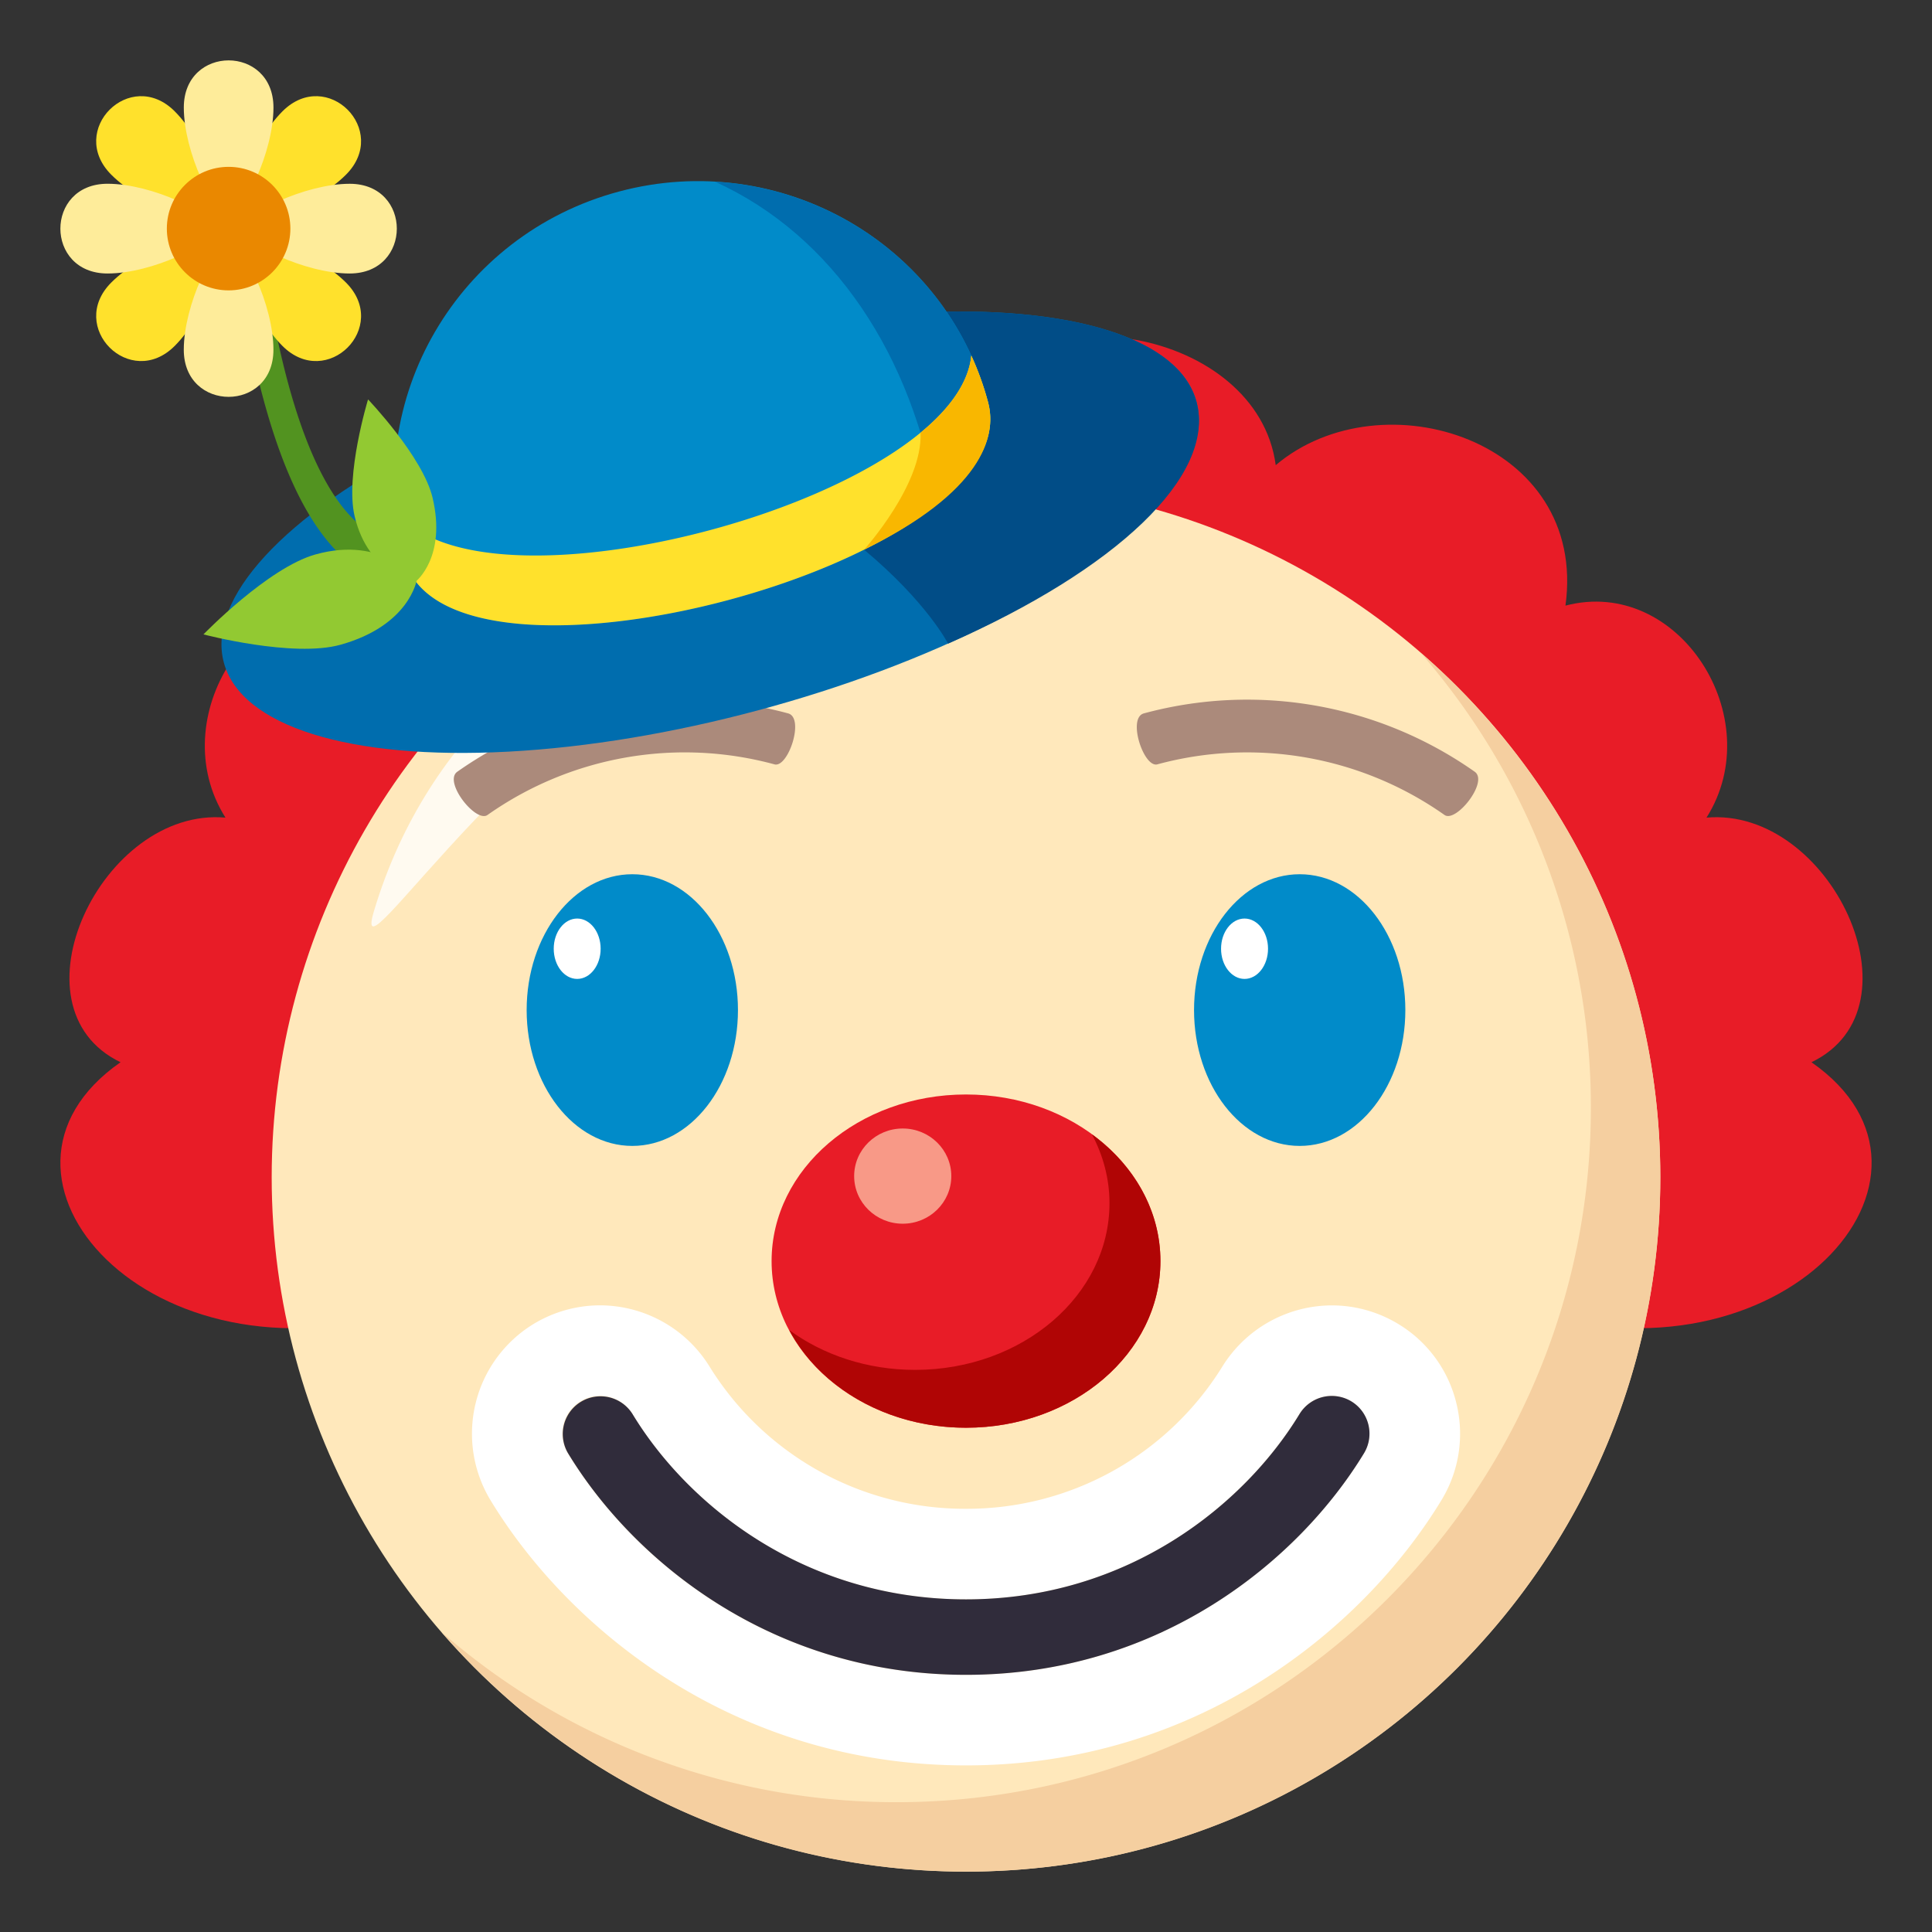 <svg xmlns="http://www.w3.org/2000/svg" width="64" height="64"><rect width="100%" height="100%" fill="#333333" stroke="none"/><path fill="#E81C27" d="M60.007 35.188c3.781-1.818.611-8.465-3.477-8.103 2.086-3.296-.918-8.007-4.672-7.023.752-5.476-6.086-7.623-9.598-4.653-.603-4.539-8.294-5.881-10.26-1.924-1.967-3.957-9.658-2.615-10.26 1.924-3.512-2.97-10.35-.822-9.599 4.653-3.754-.983-6.757 3.728-4.672 7.023-4.087-.362-7.257 6.284-3.476 8.103-5.41 3.762 1.013 10.935 9.469 8.207 4.514-1.455 32.563-1.455 37.076 0 8.455 2.728 14.879-4.445 9.469-8.207z"/><circle fill="#FFE8BB" cx="32" cy="39" r="23"/><path fill="#F5CFA0" d="M47.067 21.632A22.902 22.902 0 0 1 52.7 36.7c0 12.702-10.299 23-23 23a22.905 22.905 0 0 1-15.069-5.632C18.849 58.926 25.063 62 32 62c12.703 0 23-10.298 23-23-.001-6.936-3.075-13.15-7.933-17.368z"/><path fill-rule="evenodd" clip-rule="evenodd" fill="#FFFAF0" d="M12.387 30.184c-.856 2.869 5.046-7.283 14.247-11.053 4.472-1.833-10.605-1.15-14.247 11.053z"/><path fill="#AB8A7B" d="M25.654 25.32a11.334 11.334 0 0 0-9.503 1.676c-.383.277-1.469-1.093-1.006-1.429a13.09 13.09 0 0 1 10.967-1.934c.549.158-.005 1.816-.458 1.687zm22.195 1.675a11.356 11.356 0 0 0-9.506-1.676c-.451.133-1.006-1.529-.455-1.686a13.093 13.093 0 0 1 10.967 1.934c.462.335-.626 1.705-1.006 1.428z"/><ellipse fill="#018BC9" cx="20.946" cy="33.46" rx="3.5" ry="4.5"/><ellipse fill="#018BC9" cx="43.054" cy="33.46" rx="3.5" ry="4.5"/><ellipse fill="#FFF" cx="19.12" cy="31.428" rx=".777" ry="1"/><ellipse fill="#FFF" cx="41.227" cy="31.428" rx=".778" ry="1"/><ellipse fill="#E81C27" cx="32" cy="41.776" rx="6.44" ry="5.52"/><path fill="#B00505" d="M30.314 45.379c3.554 0 6.439-2.47 6.439-5.521 0-.815-.211-1.586-.582-2.283 1.387 1.012 2.27 2.517 2.27 4.199 0 3.051-2.887 5.521-6.441 5.521-2.604 0-4.842-1.328-5.856-3.235 1.123.822 2.578 1.319 4.17 1.319z"/><ellipse fill="#F89987" cx="29.904" cy="38.96" rx="1.609" ry="1.577"/><ellipse transform="rotate(165.001 23.525 17.63)" fill="#006DAE" cx="23.524" cy="17.63" rx="16.68" ry="6.11"/><path fill="#014D87" d="M28.623 18.209l2.254-7.878c4.748-.148 8.199.894 8.759 2.982.656 2.449-2.67 5.561-8.23 8.008 0 0-.703-1.379-2.783-3.112z"/><path fill="#018BC9" d="M13.396 18.504c1.417 5.285 20.751.104 19.333-5.18-1.414-5.284-6.889-8.408-12.228-6.978s-8.52 6.875-7.105 12.158z"/><path fill="#006DAE" d="M23.683 6.019c4.184.235 7.917 3.077 9.051 7.306.31 1.169-.393 2.335-1.693 3.382-.797-4.915-3.438-8.917-7.358-10.688z"/><path fill="#FFE12C" d="M32.175 11.779c.225.492.412 1.007.555 1.545 1.417 5.284-17.917 10.465-19.333 5.18a9.92 9.92 0 0 1-.288-1.615c2.766 3.875 18.607-.37 19.066-5.11z"/><path fill="#F9B700" d="M30.494 14.335c.973-.802 1.594-1.67 1.682-2.556.225.492.412 1.007.555 1.545.314 1.169-.252 2.996-4.107 4.885-.001 0 1.948-2.155 1.87-3.874z"/><path fill="#529320" d="M13.149 19.243c-.442 0-1.118-.15-1.86-.85-1.604-1.513-2.77-4.799-3.464-9.766l.865-.284c.793 5.676 2.086 7.955 3.032 8.868.947.915 1.703.648 1.736.637l.22 1.312a1.516 1.516 0 0 1-.529.083z"/><path fill="#FFE12C" d="M11.46 5.788c-1.045 1.045-3.191 1.784-3.539 1.438s.392-2.494 1.437-3.539c1.473-1.473 3.575.628 2.102 2.101zm-7.773 3.57c1.045-1.045 3.192-1.785 3.54-1.438.347.347-.394 2.494-1.439 3.539-1.473 1.474-3.574-.628-2.101-2.101zm5.67 2.102C8.313 10.415 7.573 8.268 7.92 7.921c.348-.348 2.495.393 3.54 1.438 1.473 1.472-.629 3.574-2.103 2.101zm-3.57-7.773c1.046 1.045 1.786 3.192 1.438 3.54-.346.346-2.494-.394-3.538-1.439-1.473-1.473.628-3.574 2.1-2.101z"/><path fill="#FEEC9A" d="M11.583 9.06c-1.477 0-3.519-.995-3.519-1.486s2.042-1.486 3.519-1.486c2.083-.001 2.083 2.972 0 2.972zm-8.02-2.973c1.478 0 3.52.995 3.52 1.486S5.04 9.06 3.563 9.06c-2.084 0-2.084-2.973 0-2.973zm2.525 5.497c0-1.478.994-3.52 1.484-3.52.492 0 1.486 2.042 1.486 3.52.001 2.083-2.97 2.083-2.97 0zm2.971-8.021c0 1.478-.994 3.52-1.486 3.52-.49 0-1.484-2.042-1.484-3.52-.001-2.084 2.97-2.084 2.97 0z"/><circle fill="#EA8800" cx="7.573" cy="7.573" r="2.046"/><path fill="#92C932" d="M11.283 21.357c2.283-.638 2.521-2.139 2.521-2.139s-1.073-1.489-3.355-.851c-1.572.439-3.709 2.648-3.709 2.648s2.972.783 4.543.342z"/><path fill="#92C932" d="M14.33 16.489c.467 1.974-.557 2.773-.557 2.773s-1.557-.188-2.025-2.16c-.322-1.357.444-3.871.444-3.871s1.816 1.899 2.138 3.258z"/><path fill="#FFF" d="M19.881 46.241c.423 0 .835.215 1.069.602 1.801 2.968 5.647 6.139 11.047 6.139 5.398 0 9.246-3.171 11.048-6.139a1.248 1.248 0 0 1 1.716-.42c.59.359.777 1.127.42 1.718-2.156 3.549-6.75 7.341-13.185 7.341-6.437 0-11.032-3.793-13.184-7.342a1.25 1.25 0 0 1 1.069-1.899m0-3c-.775 0-1.537.213-2.202.615a4.258 4.258 0 0 0-1.43 5.841c2.575 4.245 8.065 8.784 15.749 8.784 7.679 0 13.169-4.537 15.75-8.783a4.227 4.227 0 0 0 .496-3.215 4.22 4.22 0 0 0-1.926-2.625 4.242 4.242 0 0 0-2.201-.615 4.277 4.277 0 0 0-3.633 2.039 9.952 9.952 0 0 1-8.486 4.699 9.948 9.948 0 0 1-8.483-4.695 4.274 4.274 0 0 0-3.634-2.045z"/><path fill="#302C3B" d="M32 55.481c-6.437 0-11.032-3.793-13.184-7.342a1.25 1.25 0 0 1 2.137-1.297c1.8 2.969 5.647 6.139 11.047 6.139 5.398 0 9.246-3.171 11.048-6.139a1.254 1.254 0 0 1 1.717-.42c.59.359.777 1.127.42 1.718-2.157 3.549-6.75 7.341-13.185 7.341z"/></svg>